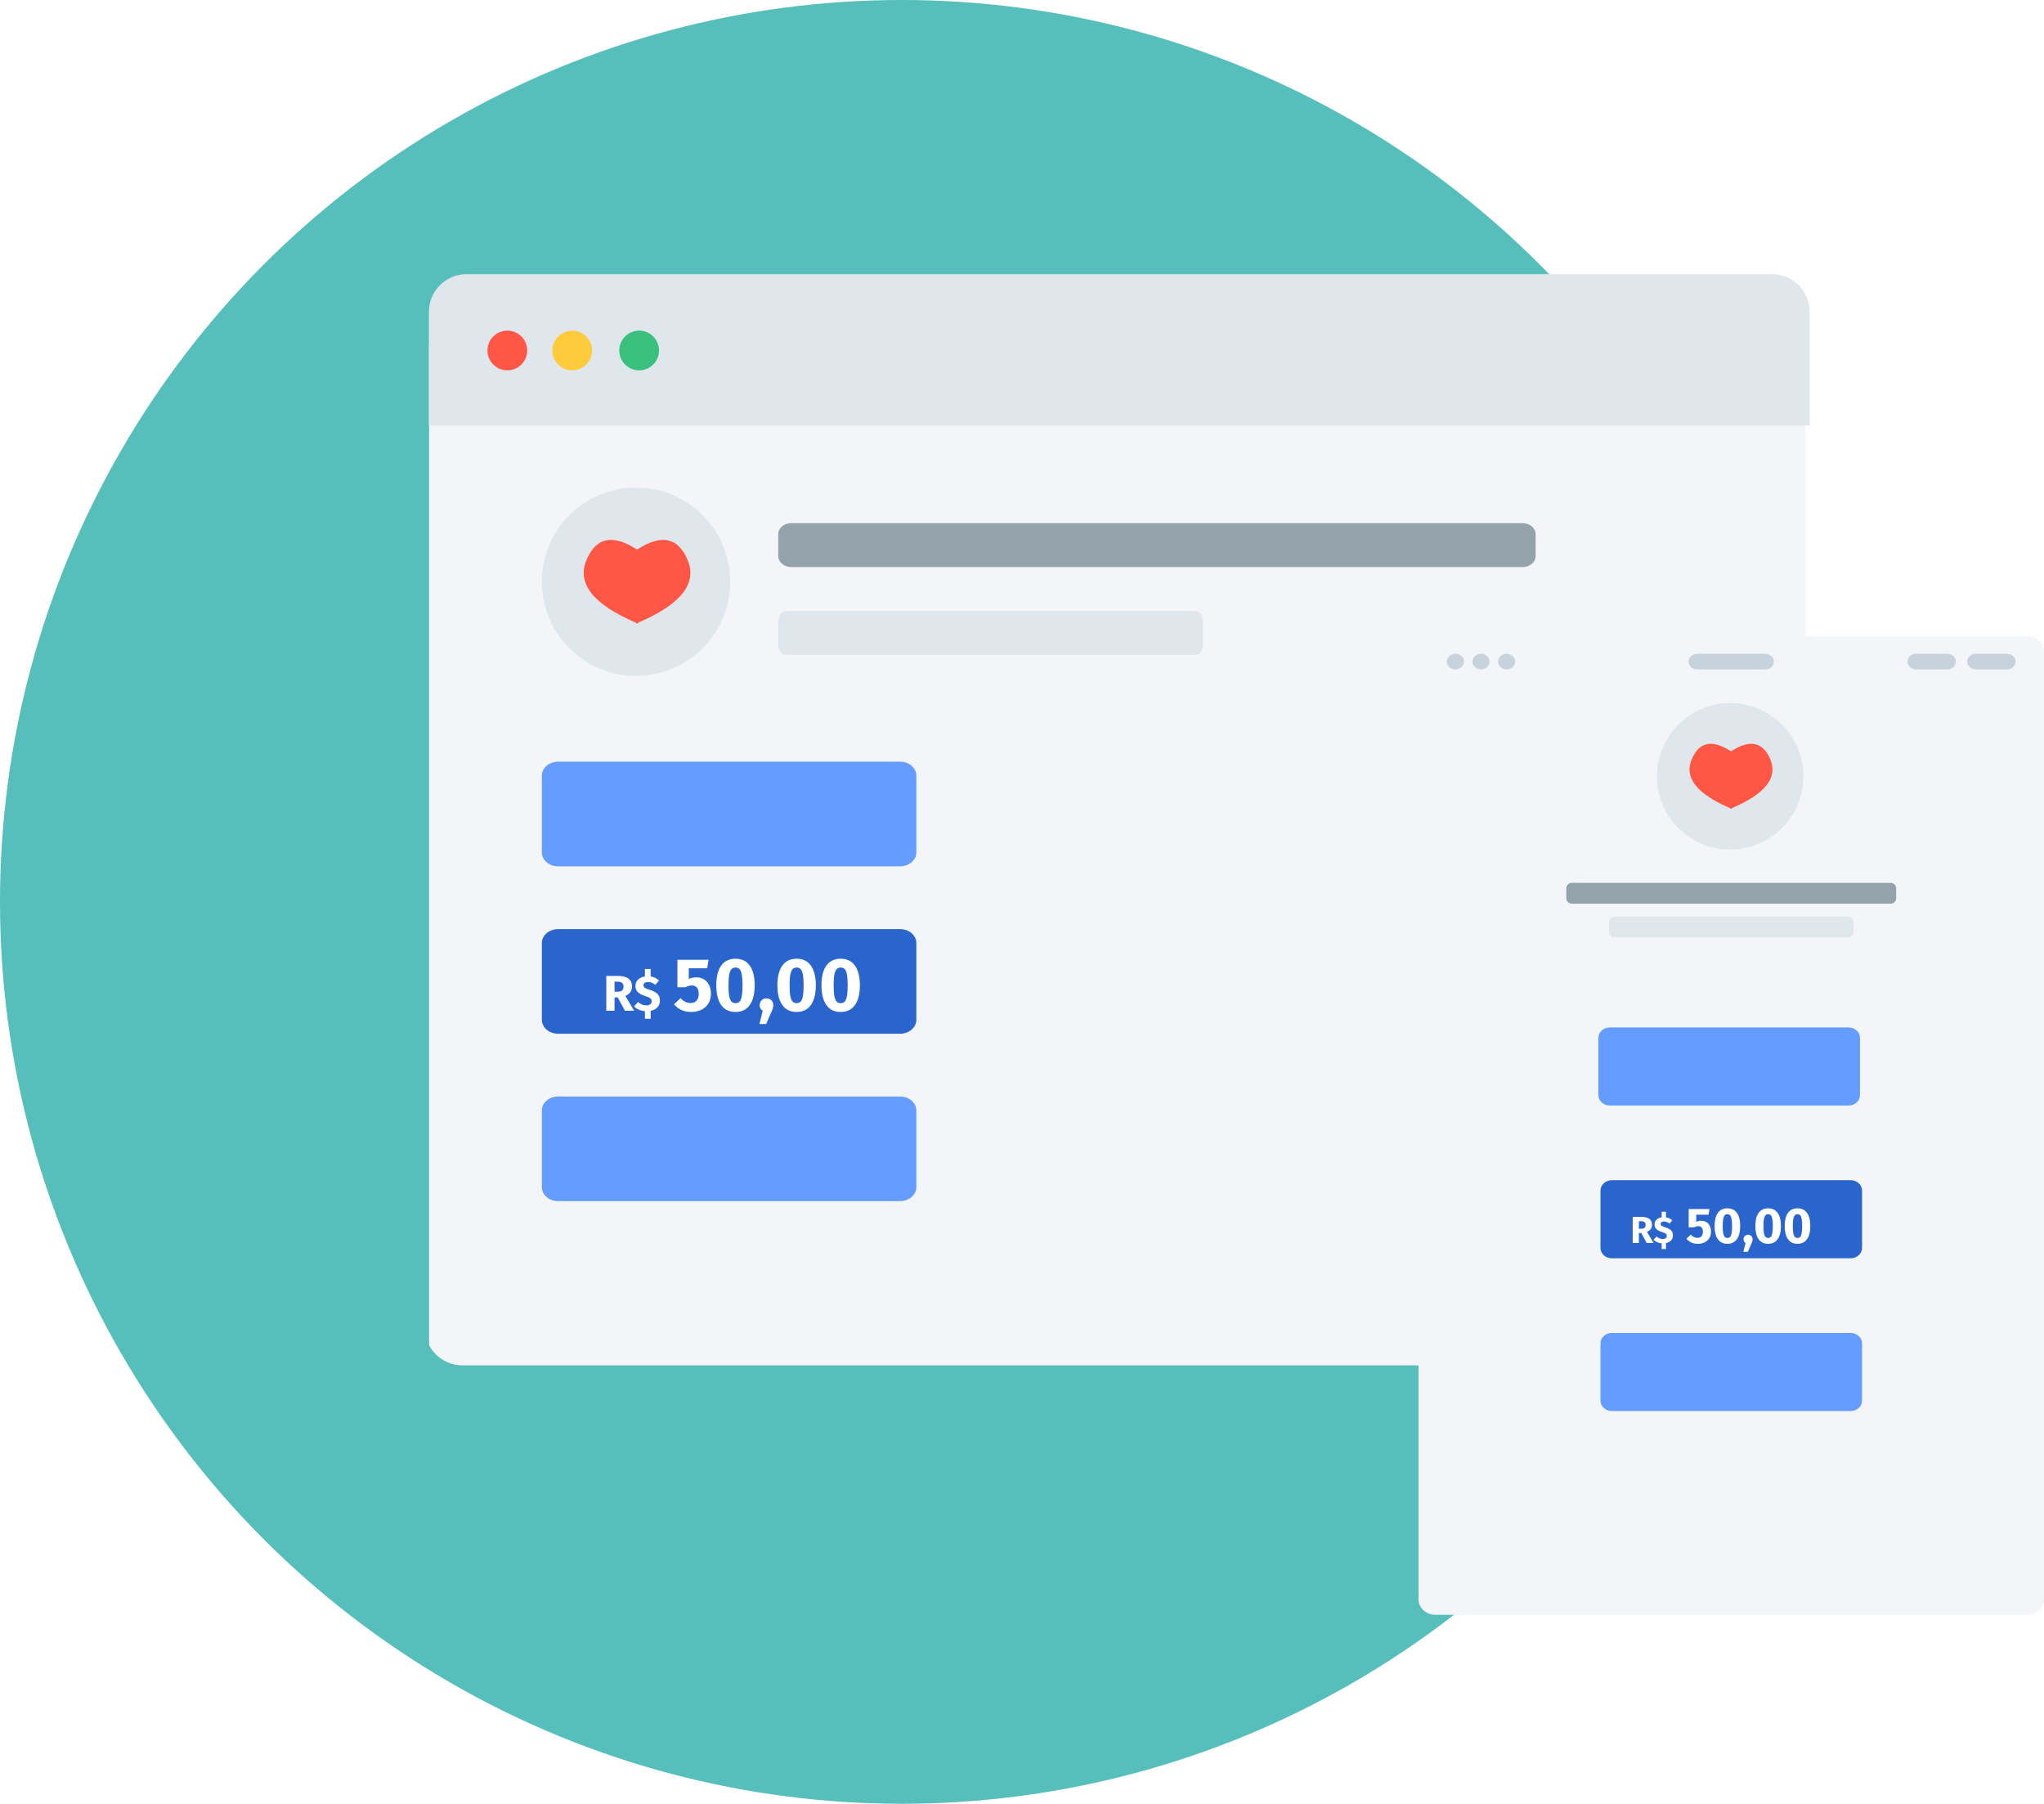 <svg xmlns="http://www.w3.org/2000/svg" width="977" height="862" fill="none" viewBox="0 0 977 862"><circle cx="431" cy="431" r="431" fill="#56BFBC"/><g clip-path="url(#clip0)"><g filter="url(#filter0_d)"><path fill="#F3F5F8" d="M845 151H221C211.059 151 203 159.099 203 169.09V630.397C203 640.388 211.059 648.487 221 648.487H845C854.941 648.487 863 640.388 863 630.397V169.09C863 159.099 854.941 151 845 151Z"/></g><path fill="#E0E7EC" d="M205 149.09C205 139.099 213.059 131 223 131H847C856.942 131 865 139.099 865 149.09V203.362H205V149.09Z"/><path fill="#E0E7EC" fill-rule="evenodd" d="M304 323C328.853 323 349 302.853 349 278C349 253.147 328.853 233 304 233C279.147 233 259 253.147 259 278C259 302.853 279.147 323 304 323Z" clip-rule="evenodd"/><path fill="#FF5645" d="M305 297.578V298C304.833 297.93 304.666 297.86 304.5 297.79C304.334 297.86 304.167 297.93 304 298V297.578C283.66 288.88 275.732 278.987 280.214 267.898C284.706 256.787 292.801 255.03 304.5 262.629C316.199 255.03 324.294 256.787 328.786 267.898C333.268 278.987 325.34 288.88 305 297.578Z"/><path fill="#94A2AB" d="M727.759 250H378.241C374.794 250 372 252.351 372 255.25V265.75C372 268.649 374.794 271 378.241 271H727.759C731.206 271 734 268.649 734 265.75V255.25C734 252.351 731.206 250 727.759 250Z"/><path fill="#E0E7EC" d="M571.5 292H375.5C373.567 292 372 294.351 372 297.25V307.75C372 310.649 373.567 313 375.5 313H571.5C573.433 313 575 310.649 575 307.75V297.25C575 294.351 573.433 292 571.5 292Z"/><path fill="#649DFF" d="M430.217 364H266.783C262.484 364 259 366.985 259 370.667V407.333C259 411.015 262.484 414 266.783 414H430.217C434.516 414 438 411.015 438 407.333V370.667C438 366.985 434.516 364 430.217 364Z"/><path fill="#2965CC" d="M430.217 444H266.783C262.484 444 259 446.985 259 450.667V487.333C259 491.015 262.484 494 266.783 494H430.217C434.516 494 438 491.015 438 487.333V450.667C438 446.985 434.516 444 430.217 444Z"/><path fill="#649DFF" d="M430.217 524H266.783C262.484 524 259 526.985 259 530.667V567.333C259 571.015 262.484 574 266.783 574H430.217C434.516 574 438 571.015 438 567.333V530.667C438 526.985 434.516 524 430.217 524Z"/><path fill="#fff" d="M295.27 476.64H293.734V483H289.798V466.368H295.246C297.518 466.368 299.222 466.784 300.358 467.616C301.51 468.448 302.086 469.72 302.086 471.432C302.086 472.504 301.83 473.4 301.318 474.12C300.806 474.824 299.998 475.424 298.894 475.92L303.118 483H298.678L295.27 476.64ZM293.734 473.928H295.39C296.27 473.928 296.926 473.728 297.358 473.328C297.806 472.928 298.03 472.296 298.03 471.432C298.03 470.632 297.79 470.048 297.31 469.68C296.846 469.312 296.126 469.128 295.15 469.128H293.734V473.928ZM315.44 478.2C315.44 479.448 315.048 480.504 314.264 481.368C313.48 482.216 312.392 482.784 311 483.072V486.864H308.264V483.216C306.152 483.04 304.416 482.288 303.056 480.96L305 478.848C306.152 479.92 307.48 480.456 308.984 480.456C309.768 480.456 310.384 480.28 310.832 479.928C311.28 479.576 311.504 479.096 311.504 478.488C311.504 478.088 311.424 477.76 311.264 477.504C311.104 477.232 310.816 476.992 310.4 476.784C309.984 476.56 309.384 476.328 308.6 476.088C306.84 475.528 305.584 474.864 304.832 474.096C304.096 473.328 303.728 472.344 303.728 471.144C303.728 469.944 304.144 468.944 304.976 468.144C305.808 467.328 306.904 466.824 308.264 466.632V463.08H311V466.632C312.584 466.888 313.912 467.536 314.984 468.576L313.232 470.64C312.176 469.744 311.016 469.296 309.752 469.296C309.08 469.296 308.552 469.432 308.168 469.704C307.784 469.976 307.592 470.36 307.592 470.856C307.592 471.208 307.672 471.496 307.832 471.72C308.008 471.944 308.312 472.16 308.744 472.368C309.176 472.56 309.824 472.792 310.688 473.064C312.304 473.576 313.496 474.216 314.264 474.984C315.048 475.752 315.44 476.824 315.44 478.2ZM338.051 462.732H329.231V467.844C330.359 467.316 331.559 467.052 332.831 467.052C334.175 467.052 335.375 467.364 336.431 467.988C337.487 468.612 338.315 469.524 338.915 470.724C339.515 471.924 339.815 473.34 339.815 474.972C339.815 476.676 339.419 478.188 338.627 479.508C337.859 480.804 336.743 481.812 335.279 482.532C333.839 483.252 332.171 483.612 330.275 483.612C326.987 483.612 324.287 482.388 322.175 479.94L325.343 476.988C326.663 478.548 328.235 479.328 330.059 479.328C331.307 479.328 332.267 478.956 332.939 478.212C333.635 477.468 333.983 476.4 333.983 475.008C333.983 472.296 332.843 470.94 330.563 470.94C330.083 470.94 329.615 471.012 329.159 471.156C328.703 471.276 328.199 471.492 327.647 471.804H323.795V458.664H338.699L338.051 462.732ZM351.556 458.16C354.532 458.16 356.8 459.252 358.36 461.436C359.944 463.62 360.736 466.764 360.736 470.868C360.736 474.948 359.944 478.092 358.36 480.3C356.8 482.508 354.532 483.612 351.556 483.612C348.58 483.612 346.3 482.508 344.716 480.3C343.156 478.092 342.376 474.948 342.376 470.868C342.376 466.764 343.156 463.62 344.716 461.436C346.3 459.252 348.58 458.16 351.556 458.16ZM351.556 462.372C350.74 462.372 350.092 462.636 349.612 463.164C349.132 463.692 348.772 464.568 348.532 465.792C348.316 467.016 348.208 468.708 348.208 470.868C348.208 473.028 348.316 474.732 348.532 475.98C348.772 477.204 349.132 478.08 349.612 478.608C350.092 479.136 350.74 479.4 351.556 479.4C352.372 479.4 353.02 479.148 353.5 478.644C353.98 478.116 354.328 477.24 354.544 476.016C354.784 474.768 354.904 473.052 354.904 470.868C354.904 468.684 354.784 466.98 354.544 465.756C354.328 464.508 353.98 463.632 353.5 463.128C353.02 462.624 352.372 462.372 351.556 462.372ZM366.386 477.096C367.298 477.096 368.066 477.408 368.69 478.032C369.314 478.656 369.626 479.424 369.626 480.336C369.626 480.864 369.542 481.392 369.374 481.92C369.206 482.448 368.906 483.192 368.474 484.152L366.206 489.372H363.002L364.55 483.036C364.094 482.724 363.734 482.34 363.47 481.884C363.23 481.404 363.11 480.888 363.11 480.336C363.11 479.424 363.422 478.656 364.046 478.032C364.67 477.408 365.45 477.096 366.386 477.096ZM380.771 458.16C383.747 458.16 386.015 459.252 387.575 461.436C389.159 463.62 389.951 466.764 389.951 470.868C389.951 474.948 389.159 478.092 387.575 480.3C386.015 482.508 383.747 483.612 380.771 483.612C377.795 483.612 375.515 482.508 373.931 480.3C372.371 478.092 371.591 474.948 371.591 470.868C371.591 466.764 372.371 463.62 373.931 461.436C375.515 459.252 377.795 458.16 380.771 458.16ZM380.771 462.372C379.955 462.372 379.307 462.636 378.827 463.164C378.347 463.692 377.987 464.568 377.747 465.792C377.531 467.016 377.423 468.708 377.423 470.868C377.423 473.028 377.531 474.732 377.747 475.98C377.987 477.204 378.347 478.08 378.827 478.608C379.307 479.136 379.955 479.4 380.771 479.4C381.587 479.4 382.235 479.148 382.715 478.644C383.195 478.116 383.543 477.24 383.759 476.016C383.999 474.768 384.119 473.052 384.119 470.868C384.119 468.684 383.999 466.98 383.759 465.756C383.543 464.508 383.195 463.632 382.715 463.128C382.235 462.624 381.587 462.372 380.771 462.372ZM401.829 458.16C404.805 458.16 407.073 459.252 408.633 461.436C410.217 463.62 411.009 466.764 411.009 470.868C411.009 474.948 410.217 478.092 408.633 480.3C407.073 482.508 404.805 483.612 401.829 483.612C398.853 483.612 396.573 482.508 394.989 480.3C393.429 478.092 392.649 474.948 392.649 470.868C392.649 466.764 393.429 463.62 394.989 461.436C396.573 459.252 398.853 458.16 401.829 458.16ZM401.829 462.372C401.013 462.372 400.365 462.636 399.885 463.164C399.405 463.692 399.045 464.568 398.805 465.792C398.589 467.016 398.481 468.708 398.481 470.868C398.481 473.028 398.589 474.732 398.805 475.98C399.045 477.204 399.405 478.08 399.885 478.608C400.365 479.136 401.013 479.4 401.829 479.4C402.645 479.4 403.293 479.148 403.773 478.644C404.253 478.116 404.601 477.24 404.817 476.016C405.057 474.768 405.177 473.052 405.177 470.868C405.177 468.684 405.057 466.98 404.817 465.756C404.601 464.508 404.253 463.632 403.773 463.128C403.293 462.624 402.645 462.372 401.829 462.372Z"/><path fill="#FF5645" d="M242.5 176.984C247.747 176.984 252 172.734 252 167.492C252 162.25 247.747 158 242.5 158C237.253 158 233 162.25 233 167.492C233 172.734 237.253 176.984 242.5 176.984Z"/><path fill="#FFCB3D" d="M273.5 176.984C278.747 176.984 283 172.734 283 167.492C283 162.25 278.747 158 273.5 158C268.253 158 264 162.25 264 167.492C264 172.734 268.253 176.984 273.5 176.984Z"/><path fill="#3ABF7C" d="M305.5 176.984C310.747 176.984 315 172.734 315 167.492C315 162.25 310.747 158 305.5 158C300.253 158 296 162.25 296 167.492C296 172.734 300.253 176.984 305.5 176.984Z"/></g><g clip-path="url(#clip1)"><g filter="url(#filter1_d)"><path fill="#F3F5F8" fill-rule="evenodd" d="M686.155 300C681.651 300 678 303.341 678 307.463V760.244C678 764.366 681.651 767.707 686.155 767.707H968.845C973.349 767.707 977 764.366 977 760.244V307.463C977 303.341 973.349 300 968.845 300H686.155Z" clip-rule="evenodd"/></g><path fill="#C7D3DC" fill-rule="evenodd" d="M695.668 312.439C693.416 312.439 691.591 314.11 691.591 316.171C691.591 318.232 693.416 319.902 695.668 319.902C697.92 319.902 699.745 318.232 699.745 316.171C699.745 314.11 697.92 312.439 695.668 312.439ZM811.191 312.439C808.939 312.439 807.114 314.11 807.114 316.171C807.114 318.232 808.939 319.902 811.191 319.902H843.809C846.061 319.902 847.886 318.232 847.886 316.171C847.886 314.11 846.061 312.439 843.809 312.439H811.191ZM944.382 312.439C942.13 312.439 940.304 314.11 940.304 316.171C940.304 318.232 942.13 319.902 944.382 319.902H959.332C961.584 319.902 963.409 318.232 963.409 316.171C963.409 314.11 961.584 312.439 959.332 312.439H944.382ZM911.764 316.171C911.764 314.11 913.589 312.439 915.841 312.439H930.791C933.043 312.439 934.868 314.11 934.868 316.171C934.868 318.232 933.043 319.902 930.791 319.902H915.841C913.589 319.902 911.764 318.232 911.764 316.171ZM703.823 316.171C703.823 314.11 705.648 312.439 707.9 312.439C710.152 312.439 711.977 314.11 711.977 316.171C711.977 318.232 710.152 319.902 707.9 319.902C705.648 319.902 703.823 318.232 703.823 316.171ZM720.132 312.439C717.88 312.439 716.054 314.11 716.054 316.171C716.054 318.232 717.88 319.902 720.132 319.902C722.384 319.902 724.209 318.232 724.209 316.171C724.209 314.11 722.384 312.439 720.132 312.439Z" clip-rule="evenodd"/><path fill="#E0E7EC" d="M883.223 438.073H771.777C770.276 438.073 769.059 439.187 769.059 440.561V445.537C769.059 446.911 770.276 448.024 771.777 448.024H883.223C884.724 448.024 885.941 446.911 885.941 445.537V440.561C885.941 439.187 884.724 438.073 883.223 438.073Z"/><path fill="#94A2AB" d="M903.609 421.902H751.391C749.89 421.902 748.673 423.016 748.673 424.39V429.366C748.673 430.74 749.89 431.854 751.391 431.854H903.609C905.11 431.854 906.327 430.74 906.327 429.366V424.39C906.327 423.016 905.11 421.902 903.609 421.902Z"/><path fill="#649DFF" d="M883.6 491H769.436C766.434 491 764 493.228 764 495.976V523.341C764 526.089 766.434 528.317 769.436 528.317H883.6C886.602 528.317 889.036 526.089 889.036 523.341V495.976C889.036 493.228 886.602 491 883.6 491Z"/><path fill="#2965CC" d="M884.6 564H770.436C767.434 564 765 566.228 765 568.976V596.341C765 599.089 767.434 601.317 770.436 601.317H884.6C887.602 601.317 890.036 599.089 890.036 596.341V568.976C890.036 566.228 887.602 564 884.6 564Z"/><path fill="#649DFF" d="M884.6 637H770.436C767.434 637 765 639.228 765 641.976V669.341C765 672.089 767.434 674.317 770.436 674.317H884.6C887.602 674.317 890.036 672.089 890.036 669.341V641.976C890.036 639.228 887.602 637 884.6 637Z"/><path fill="#E0E7EC" fill-rule="evenodd" d="M827 406C846.33 406 862 390.33 862 371C862 351.67 846.33 336 827 336C807.67 336 792 351.67 792 371C792 390.33 807.67 406 827 406Z" clip-rule="evenodd"/><path fill="#FF5645" d="M827.778 386.227V386.555C827.648 386.501 827.518 386.447 827.389 386.392C827.26 386.447 827.13 386.501 827 386.555V386.227C811.18 379.462 805.014 371.767 808.5 363.143C811.994 354.501 818.29 353.135 827.389 359.045C836.488 353.135 842.784 354.501 846.278 363.143C849.764 371.767 843.598 379.462 827.778 386.227Z"/><path fill="#fff" d="M784.512 589.23H783.36V594H780.408V581.526H784.494C786.198 581.526 787.476 581.838 788.328 582.462C789.192 583.086 789.624 584.04 789.624 585.324C789.624 586.128 789.432 586.8 789.048 587.34C788.664 587.868 788.058 588.318 787.23 588.69L790.398 594H787.068L784.512 589.23ZM783.36 587.196H784.602C785.262 587.196 785.754 587.046 786.078 586.746C786.414 586.446 786.582 585.972 786.582 585.324C786.582 584.724 786.402 584.286 786.042 584.01C785.694 583.734 785.154 583.596 784.422 583.596H783.36V587.196ZM799.639 590.4C799.639 591.336 799.345 592.128 798.757 592.776C798.169 593.412 797.353 593.838 796.309 594.054V596.898H794.257V594.162C792.673 594.03 791.371 593.466 790.351 592.47L791.809 590.886C792.673 591.69 793.669 592.092 794.797 592.092C795.385 592.092 795.847 591.96 796.183 591.696C796.519 591.432 796.687 591.072 796.687 590.616C796.687 590.316 796.627 590.07 796.507 589.878C796.387 589.674 796.171 589.494 795.859 589.338C795.547 589.17 795.097 588.996 794.509 588.816C793.189 588.396 792.247 587.898 791.683 587.322C791.131 586.746 790.855 586.008 790.855 585.108C790.855 584.208 791.167 583.458 791.791 582.858C792.415 582.246 793.237 581.868 794.257 581.724V579.06H796.309V581.724C797.497 581.916 798.493 582.402 799.297 583.182L797.983 584.73C797.191 584.058 796.321 583.722 795.373 583.722C794.869 583.722 794.473 583.824 794.185 584.028C793.897 584.232 793.753 584.52 793.753 584.892C793.753 585.156 793.813 585.372 793.933 585.54C794.065 585.708 794.293 585.87 794.617 586.026C794.941 586.17 795.427 586.344 796.075 586.548C797.287 586.932 798.181 587.412 798.757 587.988C799.345 588.564 799.639 589.368 799.639 590.4ZM816.66 580.488H810.78V583.896C811.532 583.544 812.332 583.368 813.18 583.368C814.076 583.368 814.876 583.576 815.58 583.992C816.284 584.408 816.836 585.016 817.236 585.816C817.636 586.616 817.836 587.56 817.836 588.648C817.836 589.784 817.572 590.792 817.044 591.672C816.532 592.536 815.788 593.208 814.812 593.688C813.852 594.168 812.74 594.408 811.476 594.408C809.284 594.408 807.484 593.592 806.076 591.96L808.188 589.992C809.068 591.032 810.116 591.552 811.332 591.552C812.164 591.552 812.804 591.304 813.252 590.808C813.716 590.312 813.948 589.6 813.948 588.672C813.948 586.864 813.188 585.96 811.668 585.96C811.348 585.96 811.036 586.008 810.732 586.104C810.428 586.184 810.092 586.328 809.724 586.536H807.156V577.776H817.092L816.66 580.488ZM825.663 577.44C827.647 577.44 829.159 578.168 830.199 579.624C831.255 581.08 831.783 583.176 831.783 585.912C831.783 588.632 831.255 590.728 830.199 592.2C829.159 593.672 827.647 594.408 825.663 594.408C823.679 594.408 822.159 593.672 821.103 592.2C820.063 590.728 819.543 588.632 819.543 585.912C819.543 583.176 820.063 581.08 821.103 579.624C822.159 578.168 823.679 577.44 825.663 577.44ZM825.663 580.248C825.119 580.248 824.687 580.424 824.367 580.776C824.047 581.128 823.807 581.712 823.647 582.528C823.503 583.344 823.431 584.472 823.431 585.912C823.431 587.352 823.503 588.488 823.647 589.32C823.807 590.136 824.047 590.72 824.367 591.072C824.687 591.424 825.119 591.6 825.663 591.6C826.207 591.6 826.639 591.432 826.959 591.096C827.279 590.744 827.511 590.16 827.655 589.344C827.815 588.512 827.895 587.368 827.895 585.912C827.895 584.456 827.815 583.32 827.655 582.504C827.511 581.672 827.279 581.088 826.959 580.752C826.639 580.416 826.207 580.248 825.663 580.248ZM835.55 590.064C836.158 590.064 836.67 590.272 837.086 590.688C837.502 591.104 837.71 591.616 837.71 592.224C837.71 592.576 837.654 592.928 837.542 593.28C837.43 593.632 837.23 594.128 836.942 594.768L835.43 598.248H833.294L834.326 594.024C834.022 593.816 833.782 593.56 833.606 593.256C833.446 592.936 833.366 592.592 833.366 592.224C833.366 591.616 833.574 591.104 833.99 590.688C834.406 590.272 834.926 590.064 835.55 590.064ZM845.139 577.44C847.123 577.44 848.635 578.168 849.675 579.624C850.731 581.08 851.259 583.176 851.259 585.912C851.259 588.632 850.731 590.728 849.675 592.2C848.635 593.672 847.123 594.408 845.139 594.408C843.155 594.408 841.635 593.672 840.579 592.2C839.539 590.728 839.019 588.632 839.019 585.912C839.019 583.176 839.539 581.08 840.579 579.624C841.635 578.168 843.155 577.44 845.139 577.44ZM845.139 580.248C844.595 580.248 844.163 580.424 843.843 580.776C843.523 581.128 843.283 581.712 843.123 582.528C842.979 583.344 842.907 584.472 842.907 585.912C842.907 587.352 842.979 588.488 843.123 589.32C843.283 590.136 843.523 590.72 843.843 591.072C844.163 591.424 844.595 591.6 845.139 591.6C845.683 591.6 846.115 591.432 846.435 591.096C846.755 590.744 846.987 590.16 847.131 589.344C847.291 588.512 847.371 587.368 847.371 585.912C847.371 584.456 847.291 583.32 847.131 582.504C846.987 581.672 846.755 581.088 846.435 580.752C846.115 580.416 845.683 580.248 845.139 580.248ZM859.178 577.44C861.162 577.44 862.674 578.168 863.714 579.624C864.77 581.08 865.298 583.176 865.298 585.912C865.298 588.632 864.77 590.728 863.714 592.2C862.674 593.672 861.162 594.408 859.178 594.408C857.194 594.408 855.674 593.672 854.618 592.2C853.578 590.728 853.058 588.632 853.058 585.912C853.058 583.176 853.578 581.08 854.618 579.624C855.674 578.168 857.194 577.44 859.178 577.44ZM859.178 580.248C858.634 580.248 858.202 580.424 857.882 580.776C857.562 581.128 857.322 581.712 857.162 582.528C857.018 583.344 856.946 584.472 856.946 585.912C856.946 587.352 857.018 588.488 857.162 589.32C857.322 590.136 857.562 590.72 857.882 591.072C858.202 591.424 858.634 591.6 859.178 591.6C859.722 591.6 860.154 591.432 860.474 591.096C860.794 590.744 861.026 590.16 861.17 589.344C861.33 588.512 861.41 587.368 861.41 585.912C861.41 584.456 861.33 583.32 861.17 582.504C861.026 581.672 860.794 581.088 860.474 580.752C860.154 580.416 859.722 580.248 859.178 580.248Z"/></g><defs><filter id="filter0_d" width="668" height="505.487" x="199" y="151" color-interpolation-filters="sRGB" filterUnits="userSpaceOnUse"><feFlood flood-opacity="0" result="BackgroundImageFix"/><feColorMatrix in="SourceAlpha" type="matrix" values="0 0 0 0 0 0 0 0 0 0 0 0 0 0 0 0 0 0 127 0"/><feOffset dy="4"/><feGaussianBlur stdDeviation="2"/><feColorMatrix type="matrix" values="0 0 0 0 0 0 0 0 0 0 0 0 0 0 0 0 0 0 0.25 0"/><feBlend in2="BackgroundImageFix" mode="normal" result="effect1_dropShadow"/><feBlend in="SourceGraphic" in2="effect1_dropShadow" mode="normal" result="shape"/></filter><filter id="filter1_d" width="307" height="475.707" x="674" y="300" color-interpolation-filters="sRGB" filterUnits="userSpaceOnUse"><feFlood flood-opacity="0" result="BackgroundImageFix"/><feColorMatrix in="SourceAlpha" type="matrix" values="0 0 0 0 0 0 0 0 0 0 0 0 0 0 0 0 0 0 127 0"/><feOffset dy="4"/><feGaussianBlur stdDeviation="2"/><feColorMatrix type="matrix" values="0 0 0 0 0 0 0 0 0 0 0 0 0 0 0 0 0 0 0.25 0"/><feBlend in2="BackgroundImageFix" mode="normal" result="effect1_dropShadow"/><feBlend in="SourceGraphic" in2="effect1_dropShadow" mode="normal" result="shape"/></filter><clipPath id="clip0"><rect width="660" height="600" fill="#fff" transform="translate(205 131)"/></clipPath><clipPath id="clip1"><rect width="299" height="510" fill="#fff" transform="translate(678 300)"/></clipPath></defs></svg>